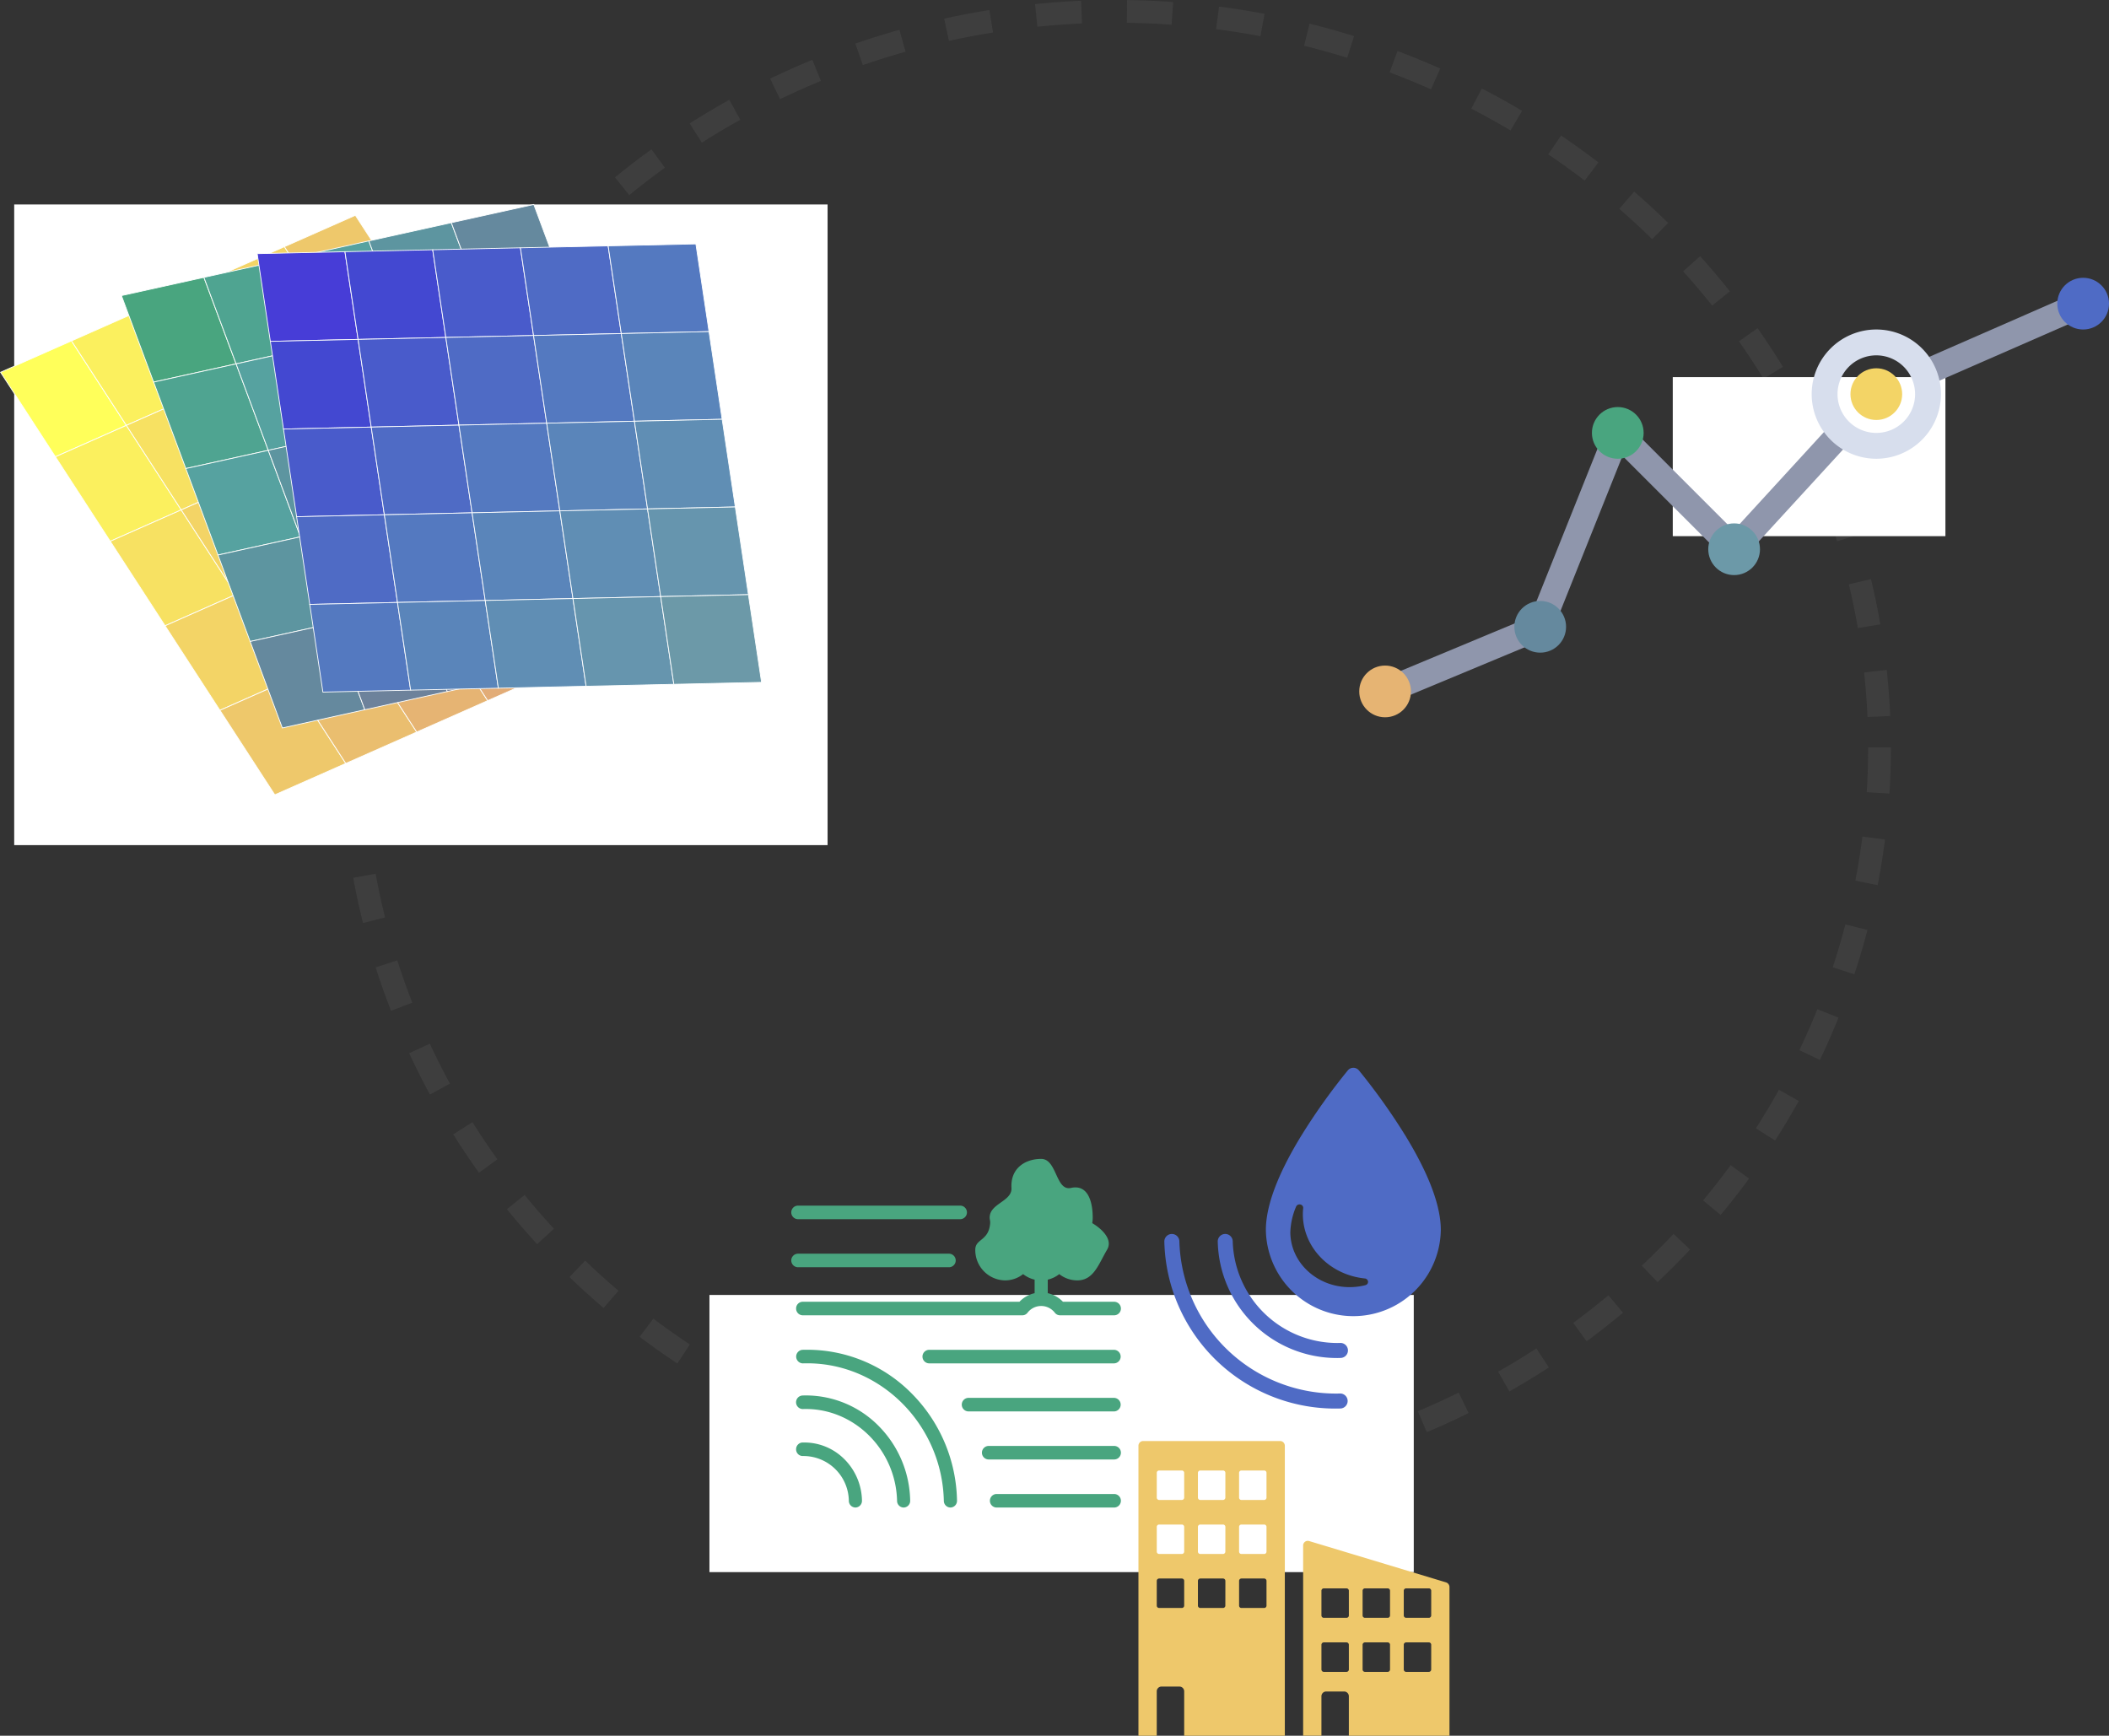 <svg xmlns="http://www.w3.org/2000/svg" width="464.125" height="382" viewBox="0 0 464.125 382">
  <rect x="0" y="0" width="464.125" height="382" fill="#333333" stroke="none"/>
  <g id="circle-data" transform="translate(-697.875 -305)">
    <g id="Ellipse_4" data-name="Ellipse 4" transform="translate(773 305)" fill="none" stroke="#707070" stroke-width="5" stroke-dasharray="10" opacity="0.19">
      <ellipse cx="170.5" cy="164.5" rx="170.5" ry="164.5" stroke="none"/>
      <ellipse cx="170.5" cy="164.5" rx="168" ry="162" fill="none"/>
    </g>
    <rect id="Rectangle_31" data-name="Rectangle 31" width="179" height="141" transform="translate(701 350)" fill="#fff"/>
    <g id="rasters_3x" data-name="rasters@3x" transform="translate(665.326 296.926)">
      <path id="use22354-6" d="M48.29,93.96l-15.616,6.908,12.07,18.6,15.616-6.908L48.29,93.96Z" transform="translate(0 -10.865)" fill="#ffff5a" stroke="#feffff" stroke-width="0.17" fill-rule="evenodd"/>
      <path id="use22356-7" d="M64.728,119.29,49.112,126.2l12.071,18.6L76.8,137.889l-12.07-18.6Z" transform="translate(-4.368 -17.596)" fill="#fbf05e" stroke="#feffff" stroke-width="0.17" fill-rule="evenodd"/>
      <path id="use22358-7" d="M81.167,144.62l-15.616,6.908,12.07,18.6,15.616-6.908-12.07-18.6Z" transform="translate(-8.737 -24.327)" fill="#f7e162" stroke="#feffff" stroke-width="0.17" fill-rule="evenodd"/>
      <path id="use22360-4" d="M97.6,169.95l-15.616,6.908,12.07,18.6,15.616-6.908Z" transform="translate(-13.105 -31.059)" fill="#f3d466" stroke="#feffff" stroke-width="0.17" fill-rule="evenodd"/>
      <path id="use22362-0" d="M114.043,195.28l-15.616,6.908,12.071,18.6,15.616-6.908-12.07-18.6Z" transform="translate(-17.473 -37.79)" fill="#eec86b" stroke="#feffff" stroke-width="0.17" fill-rule="evenodd"/>
      <path id="use22364-6" d="M69.557,84.551,53.941,91.46l12.071,18.6,15.616-6.909-12.07-18.6Z" transform="translate(-5.651 -8.365)" fill="#fbf05e" stroke="#feffff" stroke-width="0.17" fill-rule="evenodd"/>
      <path id="use22366-4" d="M86,109.881,70.38,116.79l12.07,18.6,15.616-6.909Z" transform="translate(-10.02 -15.096)" fill="#f7e162" stroke="#feffff" stroke-width="0.17" fill-rule="evenodd"/>
      <path id="use22368-7" d="M102.434,135.211,86.818,142.12l12.07,18.6L114.5,153.81l-12.071-18.6Z" transform="translate(-14.388 -21.827)" fill="#f3d466" stroke="#feffff" stroke-width="0.17" fill-rule="evenodd"/>
      <path id="use22370-4" d="M118.872,160.541l-15.616,6.909,12.071,18.6,15.616-6.909Z" transform="translate(-18.756 -28.558)" fill="#eec86b" stroke="#feffff" stroke-width="0.17" fill-rule="evenodd"/>
      <path id="use22372-8" d="M135.311,185.871,119.7,192.78l12.07,18.6,15.616-6.909Z" transform="translate(-23.125 -35.289)" fill="#eabe6f" stroke="#feffff" stroke-width="0.17" fill-rule="evenodd"/>
      <path id="use22374-5" d="M90.824,75.143,75.208,82.051l12.071,18.6,15.616-6.908Z" transform="translate(-11.303 -5.865)" fill="#f7e162" stroke="#feffff" stroke-width="0.17" fill-rule="evenodd"/>
      <path id="use22376-8" d="M107.263,100.473l-15.616,6.908,12.07,18.6,15.616-6.908Z" transform="translate(-15.671 -12.596)" fill="#f3d466" stroke="#feffff" stroke-width="0.17" fill-rule="evenodd"/>
      <path id="use22378-2" d="M123.7,125.8l-15.616,6.908,12.071,18.6,15.616-6.908Z" transform="translate(-20.04 -19.327)" fill="#eec86b" stroke="#feffff" stroke-width="0.17" fill-rule="evenodd"/>
      <path id="use22380-6" d="M140.14,151.133l-15.616,6.908,12.07,18.6,15.616-6.908Z" transform="translate(-24.408 -26.058)" fill="#eabe6f" stroke="#feffff" stroke-width="0.17" fill-rule="evenodd"/>
      <path id="use22382-0" d="M156.578,176.463l-15.616,6.908,12.07,18.6,15.616-6.908-12.071-18.6Z" transform="translate(-28.776 -32.789)" fill="#e6b473" stroke="#feffff" stroke-width="0.17" fill-rule="evenodd"/>
      <path id="use22384-6" d="M112.092,65.734,96.476,72.643l12.07,18.6,15.616-6.909-12.071-18.6Z" transform="translate(-16.955 -3.364)" fill="#f3d466" stroke="#feffff" stroke-width="0.17" fill-rule="evenodd"/>
      <path id="use22386-6" d="M128.53,91.064l-15.616,6.909,12.071,18.6,15.616-6.909-12.07-18.6Z" transform="translate(-21.323 -10.095)" fill="#eec86b" stroke="#feffff" stroke-width="0.17" fill-rule="evenodd"/>
      <path id="use22388-4" d="M144.969,116.394,129.353,123.3l12.07,18.6,15.616-6.909Z" transform="translate(-25.691 -16.827)" fill="#eabe6f" stroke="#feffff" stroke-width="0.17" fill-rule="evenodd"/>
      <path id="use22390-6" d="M161.407,141.724l-15.616,6.909,12.07,18.6,15.616-6.909-12.071-18.6Z" transform="translate(-30.06 -23.558)" fill="#e6b473" stroke="#feffff" stroke-width="0.17" fill-rule="evenodd"/>
      <path id="use22392-2" d="M177.845,167.054l-15.616,6.909,12.071,18.6,15.616-6.909-12.07-18.6Z" transform="translate(-34.428 -30.289)" fill="#e2ac77" stroke="#feffff" stroke-width="0.17" fill-rule="evenodd"/>
      <path id="use22394-8" d="M133.359,56.326l-15.616,6.908,12.07,18.6,15.616-6.908-12.07-18.6Z" transform="translate(-22.606 -0.864)" fill="#eec86b" stroke="#feffff" stroke-width="0.17" fill-rule="evenodd"/>
      <path id="use22396-9" d="M149.8,81.656l-15.616,6.908,12.071,18.6,15.616-6.908-12.07-18.6Z" transform="translate(-26.974 -7.595)" fill="#eabe6f" stroke="#feffff" stroke-width="0.17" fill-rule="evenodd"/>
      <path id="use22398-6" d="M166.236,106.986l-15.616,6.908,12.07,18.6,15.616-6.908Z" transform="translate(-31.343 -14.327)" fill="#e6b473" stroke="#feffff" stroke-width="0.17" fill-rule="evenodd"/>
      <path id="use22400-0" d="M182.674,132.316l-15.616,6.908,12.071,18.6,15.616-6.908Z" transform="translate(-35.711 -21.058)" fill="#e2ac77" stroke="#feffff" stroke-width="0.17" fill-rule="evenodd"/>
      <path id="use22402-7" d="M199.113,157.646,183.5,164.554l12.07,18.6,15.616-6.908Z" transform="translate(-40.08 -27.789)" fill="#dea57b" stroke="#feffff" stroke-width="0.17" fill-rule="evenodd"/>
      <path id="use22619-9" d="M87.05,74.929,68.9,78.941l7.083,19.031L94.133,93.96Z" transform="translate(-9.627 -5.808)" fill="#49a57f" stroke="#feffff" stroke-width="0.17" fill-rule="evenodd"/>
      <path id="use22621-9" d="M96.7,100.848l-18.149,4.011,7.082,19.031,18.149-4.011Z" transform="translate(-12.19 -12.695)" fill="#4fa491" stroke="#feffff" stroke-width="0.17" fill-rule="evenodd"/>
      <path id="use22623-7" d="M106.341,126.766l-18.149,4.012,7.082,19.031,18.149-4.012Z" transform="translate(-14.753 -19.583)" fill="#56a2a0" stroke="#feffff" stroke-width="0.17" fill-rule="evenodd"/>
      <path id="use22625-8" d="M115.986,152.685,97.837,156.7l7.083,19.031,18.149-4.012Z" transform="translate(-17.316 -26.471)" fill="#5d95a0" stroke="#feffff" stroke-width="0.17" fill-rule="evenodd"/>
      <path id="use22627-2" d="M125.632,178.6l-18.149,4.012,7.082,19.031,18.149-4.012Z" transform="translate(-19.88 -33.358)" fill="#65899e" stroke="#feffff" stroke-width="0.17" fill-rule="evenodd"/>
      <path id="use22629-5" d="M111.768,69.465,93.619,73.477,100.7,92.508,118.851,88.5l-7.083-19.031Z" transform="translate(-16.195 -4.356)" fill="#4fa491" stroke="#feffff" stroke-width="0.17" fill-rule="evenodd"/>
      <path id="use22631-3" d="M121.414,95.384,103.265,99.4l7.082,19.031,18.149-4.012Z" transform="translate(-18.759 -11.243)" fill="#56a2a0" stroke="#feffff" stroke-width="0.17" fill-rule="evenodd"/>
      <path id="use22633-4" d="M131.059,121.3l-18.149,4.011,7.082,19.031,18.149-4.011Z" transform="translate(-21.322 -18.131)" fill="#5d95a0" stroke="#feffff" stroke-width="0.17" fill-rule="evenodd"/>
      <path id="use22635-9" d="M140.7,147.222l-18.149,4.011,7.083,19.031,18.149-4.012Z" transform="translate(-23.885 -25.019)" fill="#65899e" stroke="#feffff" stroke-width="0.17" fill-rule="evenodd"/>
      <path id="use22637-0" d="M150.35,173.141,132.2,177.152l7.082,19.031,18.149-4.012Z" transform="translate(-26.448 -31.906)" fill="#6d829b" stroke="#feffff" stroke-width="0.17" fill-rule="evenodd"/>
      <path id="use22639-2" d="M136.486,64l-18.149,4.012,7.083,19.031,18.149-4.012Z" transform="translate(-22.764 -2.904)" fill="#56a2a0" stroke="#feffff" stroke-width="0.17" fill-rule="evenodd"/>
      <path id="use22641-0" d="M146.132,89.92l-18.149,4.012,7.082,19.031,18.149-4.012Z" transform="translate(-25.327 -9.791)" fill="#5d95a0" stroke="#feffff" stroke-width="0.17" fill-rule="evenodd"/>
      <path id="use22643-1" d="M155.777,115.839l-18.149,4.012,7.082,19.031,18.149-4.012Z" transform="translate(-27.89 -16.679)" fill="#65899e" stroke="#feffff" stroke-width="0.17" fill-rule="evenodd"/>
      <path id="use22645-9" d="M165.422,141.758l-18.149,4.012,7.083,19.031,18.149-4.012Z" transform="translate(-30.453 -23.567)" fill="#6d829b" stroke="#feffff" stroke-width="0.17" fill-rule="evenodd"/>
      <path id="use22647-6" d="M175.068,167.677l-18.149,4.012L164,190.72l18.149-4.011Z" transform="translate(-33.017 -30.454)" fill="#757e98" stroke="#feffff" stroke-width="0.17" fill-rule="evenodd"/>
      <path id="use22649-2" d="M161.2,58.538l-18.149,4.011,7.083,19.031,18.149-4.011L161.2,58.538Z" transform="translate(-29.333 -1.452)" fill="#5d95a0" stroke="#feffff" stroke-width="0.17" fill-rule="evenodd"/>
      <path id="use22651-1" d="M170.85,84.457,152.7,88.468l7.082,19.031,18.149-4.012Z" transform="translate(-31.896 -8.34)" fill="#65899e" stroke="#feffff" stroke-width="0.17" fill-rule="evenodd"/>
      <path id="use22653-2" d="M180.5,110.375l-18.149,4.012,7.082,19.031,18.149-4.012Z" transform="translate(-34.459 -15.227)" fill="#6d829b" stroke="#feffff" stroke-width="0.17" fill-rule="evenodd"/>
      <path id="use22655-0" d="M190.14,136.294l-18.149,4.012,7.083,19.031,18.149-4.012Z" transform="translate(-37.022 -22.115)" fill="#757e98" stroke="#feffff" stroke-width="0.17" fill-rule="evenodd"/>
      <path id="use22657-7" d="M199.786,162.213l-18.149,4.012,7.082,19.031,18.149-4.012Z" transform="translate(-39.585 -29.002)" fill="#7c7e95" stroke="#feffff" stroke-width="0.17" fill-rule="evenodd"/>
      <path id="use22659-3" d="M185.922,53.074l-18.149,4.012,7.083,19.031,18.149-4.012Z" transform="translate(-35.901)" fill="#65899e" stroke="#feffff" stroke-width="0.17" fill-rule="evenodd"/>
      <path id="use22661-1" d="M195.568,78.993,177.419,83l7.082,19.031,18.149-4.011Z" transform="translate(-38.464 -6.888)" fill="#6d829b" stroke="#feffff" stroke-width="0.17" fill-rule="evenodd"/>
      <path id="use22663-1" d="M205.213,104.912l-18.149,4.011,7.082,19.031,18.149-4.012Z" transform="translate(-41.027 -13.775)" fill="#757e98" stroke="#feffff" stroke-width="0.17" fill-rule="evenodd"/>
      <path id="use22665-9" d="M214.859,130.83l-18.15,4.012,7.083,19.031,18.149-4.012Z" transform="translate(-43.59 -20.663)" fill="#7c7e95" stroke="#feffff" stroke-width="0.17" fill-rule="evenodd"/>
      <path id="use22667-0" d="M224.5,156.749l-18.149,4.012,7.082,19.031,18.149-4.012Z" transform="translate(-46.154 -27.55)" fill="#868493" stroke="#feffff" stroke-width="0.17" fill-rule="evenodd"/>
      <path id="use22130-8" d="M128.9,67.236l-19.307.429,2.891,19.3,19.307-.43Z" transform="translate(-20.441 -3.763)" fill="#473dd7" stroke="#feffff" stroke-width="0.17" fill-rule="evenodd"/>
      <path id="use22132-3" d="M132.839,93.517l-19.307.43,2.891,19.3,19.307-.43Z" transform="translate(-21.487 -10.747)" fill="#4348d1" stroke="#feffff" stroke-width="0.17" fill-rule="evenodd"/>
      <path id="use22134-0" d="M136.776,119.8l-19.307.43,2.891,19.3,19.307-.43-2.891-19.3Z" transform="translate(-22.533 -17.731)" fill="#495bcb" stroke="#feffff" stroke-width="0.17" fill-rule="evenodd"/>
      <path id="use22136-1" d="M140.713,146.08l-19.307.429,2.891,19.3,19.307-.43-2.891-19.3Z" transform="translate(-23.58 -24.715)" fill="#4f6bc5" stroke="#feffff" stroke-width="0.17" fill-rule="evenodd"/>
      <path id="use22138-7" d="M144.65,172.361l-19.307.43,2.891,19.3,19.307-.429Z" transform="translate(-24.626 -31.699)" fill="#5479c0" stroke="#feffff" stroke-width="0.17" fill-rule="evenodd"/>
      <path id="use22140-8" d="M155.2,66.651l-19.307.43,2.891,19.3,19.307-.43Z" transform="translate(-27.428 -3.608)" fill="#4348d1" stroke="#feffff" stroke-width="0.17" fill-rule="evenodd"/>
      <path id="use22142-9" d="M159.134,92.932l-19.307.43,2.891,19.3,19.307-.429Z" transform="translate(-28.475 -10.592)" fill="#495bcb" stroke="#feffff" stroke-width="0.17" fill-rule="evenodd"/>
      <path id="use22144-1" d="M163.071,119.214l-19.307.429,2.891,19.3,19.307-.43Z" transform="translate(-29.521 -17.576)" fill="#4f6bc5" stroke="#feffff" stroke-width="0.17" fill-rule="evenodd"/>
      <path id="use22146-5" d="M167.008,145.495l-19.307.43,2.891,19.3,19.307-.43Z" transform="translate(-30.567 -24.56)" fill="#5479c0" stroke="#feffff" stroke-width="0.17" fill-rule="evenodd"/>
      <path id="use22148-4" d="M170.945,171.777l-19.307.429,2.891,19.3,19.307-.43Z" transform="translate(-31.613 -31.544)" fill="#5a85ba" stroke="#feffff" stroke-width="0.17" fill-rule="evenodd"/>
      <path id="use22150-9" d="M181.492,66.066l-19.307.43,2.891,19.3,19.307-.429Z" transform="translate(-34.416 -3.452)" fill="#495bcb" stroke="#feffff" stroke-width="0.17" fill-rule="evenodd"/>
      <path id="use22152-2" d="M185.429,92.348l-19.307.429,2.891,19.3,19.307-.43Z" transform="translate(-35.462 -10.437)" fill="#4f6bc5" stroke="#feffff" stroke-width="0.17" fill-rule="evenodd"/>
      <path id="use22154-5" d="M189.366,118.629l-19.307.43,2.89,19.3,19.307-.429Z" transform="translate(-36.509 -17.421)" fill="#5479c0" stroke="#feffff" stroke-width="0.17" fill-rule="evenodd"/>
      <path id="use22156-7" d="M193.3,144.91l-19.307.43,2.891,19.3,19.307-.429Z" transform="translate(-37.554 -24.404)" fill="#5a85ba" stroke="#feffff" stroke-width="0.17" fill-rule="evenodd"/>
      <path id="use22158-4" d="M197.239,171.192l-19.307.429,2.891,19.3,19.307-.43-2.891-19.3Z" transform="translate(-38.601 -31.389)" fill="#608eb4" stroke="#feffff" stroke-width="0.17" fill-rule="evenodd"/>
      <path id="use22160-9" d="M207.786,65.481l-19.307.43,2.891,19.3,19.307-.43Z" transform="translate(-41.403 -3.297)" fill="#4f6bc5" stroke="#feffff" stroke-width="0.17" fill-rule="evenodd"/>
      <path id="use22162-9" d="M211.723,91.763l-19.307.43,2.891,19.3,19.307-.43Z" transform="translate(-42.45 -10.281)" fill="#5479c0" stroke="#feffff" stroke-width="0.17" fill-rule="evenodd"/>
      <path id="use22164-4" d="M215.66,118.044l-19.307.43,2.891,19.3,19.307-.43-2.891-19.3Z" transform="translate(-43.496 -17.265)" fill="#5a85ba" stroke="#feffff" stroke-width="0.17" fill-rule="evenodd"/>
      <path id="use22166-5" d="M219.6,144.326l-19.307.429,2.891,19.3,19.307-.43-2.891-19.3Z" transform="translate(-44.542 -24.249)" fill="#608eb4" stroke="#feffff" stroke-width="0.17" fill-rule="evenodd"/>
      <path id="use22168-9" d="M223.534,170.607l-19.307.43,2.891,19.3,19.307-.429Z" transform="translate(-45.588 -31.233)" fill="#6695ae" stroke="#feffff" stroke-width="0.17" fill-rule="evenodd"/>
      <path id="use22170-3" d="M234.081,64.9l-19.307.429,2.891,19.3,19.307-.43Z" transform="translate(-48.391 -3.142)" fill="#5479c0" stroke="#feffff" stroke-width="0.17" fill-rule="evenodd"/>
      <path id="use22172-5" d="M238.018,91.178l-19.307.43,2.891,19.3,19.307-.429Z" transform="translate(-49.437 -10.126)" fill="#5a85ba" stroke="#feffff" stroke-width="0.17" fill-rule="evenodd"/>
      <path id="use22174-7" d="M241.955,117.46l-19.307.429,2.891,19.3,19.307-.43Z" transform="translate(-50.483 -17.11)" fill="#608eb4" stroke="#feffff" stroke-width="0.17" fill-rule="evenodd"/>
      <path id="use22176-0" d="M245.892,143.741l-19.307.43,2.891,19.3,19.307-.43-2.891-19.3Z" transform="translate(-51.53 -24.094)" fill="#6695ae" stroke="#feffff" stroke-width="0.17" fill-rule="evenodd"/>
      <path id="use22178-8" d="M249.829,170.022l-19.307.43,2.891,19.3,19.307-.43-2.891-19.3Z" transform="translate(-52.576 -31.078)" fill="#6c99a8" stroke="#feffff" stroke-width="0.17" fill-rule="evenodd"/>
    </g>
    <rect id="Rectangle_29" data-name="Rectangle 29" width="60" height="35" transform="translate(1066 388)" fill="#fff"/>
    <rect id="Rectangle_30" data-name="Rectangle 30" width="155" height="61" transform="translate(854 590)" fill="#fff"/>
    <g id="time-series" transform="translate(997 332)">
      <g id="g3" transform="translate(2.845 36.982)">
        <path id="path5" d="M11.674,265.624a2.846,2.846,0,0,1-1.1-5.472l33.035-13.766,16.624-41.563a2.846,2.846,0,0,1,4.654-.954l23.5,23.5,21.461-23.413a2.845,2.845,0,0,1,4.195,3.845l-23.47,25.6a2.853,2.853,0,0,1-2.036.922,2.955,2.955,0,0,1-2.072-.833L63.918,210.943,48.452,249.61a2.843,2.843,0,0,1-1.548,1.568L12.767,265.4A2.831,2.831,0,0,1,11.674,265.624Z" transform="translate(-8.827 -174.587)" fill="#8f96ac"/>
        <path id="path7" d="M382.431,135.384a2.846,2.846,0,0,1-1.142-5.452L415.428,115a2.844,2.844,0,0,1,2.281,5.212l-34.138,14.935A2.838,2.838,0,0,1,382.431,135.384Z" transform="translate(-260.102 -114.757)" fill="#8f96ac"/>
      </g>
      <circle id="circle9" cx="5.69" cy="5.69" r="5.69" transform="translate(153.621 34.138)" fill="#4f6bc5"/>
      <circle id="circle11" cx="5.69" cy="5.69" r="5.69" transform="translate(76.81 88.19)" fill="#6c99a8"/>
      <circle id="circle13" cx="5.69" cy="5.69" r="5.69" transform="translate(51.207 62.586)" fill="#49a57f"/>
      <circle id="circle15" cx="5.69" cy="5.69" r="5.69" transform="translate(34.138 105.259)" fill="#65899e"/>
      <circle id="circle17" cx="5.69" cy="5.69" r="5.69" transform="translate(0 119.483)" fill="#e6b473"/>
      <circle id="circle29" cx="5.69" cy="5.69" r="5.69" transform="translate(108.103 54.052)" fill="#f3d466"/>
      <g id="g31" transform="translate(99.569 45.517)">
        <path id="path49" d="M323.189,169.689a14.224,14.224,0,1,1,14.224-14.224A14.241,14.241,0,0,1,323.189,169.689Zm0-22.758a8.535,8.535,0,1,0,8.535,8.535A8.544,8.544,0,0,0,323.189,146.931Z" transform="translate(-308.965 -141.241)" fill="#d7deed"/>
      </g>
    </g>
    <g id="assets3X" transform="translate(817.657 483.807)">
      <path id="path322" d="M206.456,104.041a14.041,14.041,0,0,1-3.47.432c-7.193,0-13.041-5.434-13.041-12.116a15.393,15.393,0,0,1,1.266-5.6.819.819,0,0,1,.943-.47.757.757,0,0,1,.621.809A11.575,11.575,0,0,0,192.7,88.4c0,7.271,5.86,13.357,13.628,14.162a.786.786,0,0,1,.721.69.76.76,0,0,1-.595.786M215.5,71.512a135.885,135.885,0,0,0-10.464-14.739,1.578,1.578,0,0,0-2.443,0,135.244,135.244,0,0,0-10.466,14.743c-5.021,8.286-7.567,15.139-7.567,20.366a19.252,19.252,0,0,0,38.5,0c0-5.231-2.547-12.083-7.564-20.37" transform="translate(-25.764)" fill="#4f6bc5"/>
      <path id="path354" d="M57.868,123.2c-.315,0-.661,0-1.05.014a1.494,1.494,0,0,0,.091,2.984c.364-.017.668-.017.959-.017,16.206,0,29.695,13.586,30.059,30.286a1.472,1.472,0,0,0,1.447,1.456h.035a1.474,1.474,0,0,0,1.417-1.523,34.326,34.326,0,0,0-9.9-23.5,32.271,32.271,0,0,0-23.054-9.7m-.32,10.053c-.247,0-.488.007-.731.017a1.491,1.491,0,0,0,.091,2.98c.215-.01.425-.012.64-.012,10.823,0,19.838,9.081,20.083,20.231a1.466,1.466,0,0,0,1.447,1.456h.03A1.467,1.467,0,0,0,80.52,156.4a23.918,23.918,0,0,0-6.9-16.387,22.519,22.519,0,0,0-16.075-6.76m67.857,21.692h-25.9a1.491,1.491,0,0,0,0,2.98h25.9a1.49,1.49,0,0,0,0-2.98m0-10.577H97.8a1.49,1.49,0,0,0,0,2.98h27.606a1.49,1.49,0,0,0,0-2.98m0-21.155H84.663a1.492,1.492,0,0,0,0,2.982h40.742a1.492,1.492,0,0,0,0-2.982m0,10.575H93.313a1.493,1.493,0,0,0,0,2.984h32.092a1.493,1.493,0,0,0,0-2.984M55.417,114.124a1.466,1.466,0,0,1,1.442-1.487h47.709a6.613,6.613,0,0,1,3.338-1.889v-2.975a6.483,6.483,0,0,1-2.533-1.22,6.392,6.392,0,0,1-3.975,1.381,6.66,6.66,0,0,1-6.55-6.753c0-2.464,2.976-1.865,3.275-5.853.033-.409-.11-.816-.11-1.232,0-3.1,4.969-3.543,4.8-6.51-.254-4.354,3.048-6.39,6.543-6.39s3.165,7.136,6.543,6.39c3.924-.874,4.792,3.413,4.792,6.51a6.8,6.8,0,0,1-.11,1.232c2,1.184,4.636,3.547,3.27,5.853-1.874,3.177-2.936,6.753-6.55,6.753a6.421,6.421,0,0,1-3.975-1.381,6.433,6.433,0,0,1-2.528,1.22v2.975a6.649,6.649,0,0,1,3.342,1.889h11.267a1.49,1.49,0,0,1,0,2.98H113.49a1.44,1.44,0,0,1-1.13-.556,3.784,3.784,0,0,0-6.022,0,1.417,1.417,0,0,1-1.125.556H56.859a1.471,1.471,0,0,1-1.442-1.492m33.688-9.085a1.492,1.492,0,0,0,0-2.982H55.788a1.492,1.492,0,0,0,0,2.982ZM55.788,94.463H91.575a1.493,1.493,0,0,0,0-2.984H55.788a1.493,1.493,0,0,0,0,2.984M66.1,147.344a13.213,13.213,0,0,1,3.812,9.054,1.47,1.47,0,0,1-1.41,1.523h-.035a1.472,1.472,0,0,1-1.445-1.456,10.006,10.006,0,0,0-9.8-9.875c-.105,0-.212,0-.313,0a1.458,1.458,0,0,1-1.492-1.439,1.476,1.476,0,0,1,1.4-1.54c.138,0,.271,0,.4,0a12.431,12.431,0,0,1,8.879,3.733" transform="translate(0 -4.947)" fill="#49a57f"/>
      <path id="path354-8" d="M194.306,140.216c.36,0,.754,0,1.2-.016a1.652,1.652,0,0,0-.1-3.3c-.415.019-.762.019-1.095.019a34.5,34.5,0,0,1-34.3-33.517,1.655,1.655,0,0,0-1.651-1.611h-.04a1.653,1.653,0,0,0-1.617,1.686,37.628,37.628,0,0,0,37.608,36.742m.365-11.125c.282,0,.557-.008.834-.019a1.649,1.649,0,1,0-.1-3.3c-.245.011-.485.013-.73.013A23.057,23.057,0,0,1,171.754,103.4a1.648,1.648,0,0,0-1.651-1.611h-.035a1.645,1.645,0,0,0-1.611,1.686,26.216,26.216,0,0,0,26.214,25.617m-9.759-15.6a14.406,14.406,0,0,1-4.349-10.02,1.648,1.648,0,0,1,1.609-1.686h.04a1.655,1.655,0,0,1,1.649,1.611,11.248,11.248,0,0,0,11.184,10.928c.12,0,.242,0,.357-.006a1.649,1.649,0,1,1,.1,3.3c-.157,0-.309.006-.461.006a14.407,14.407,0,0,1-10.132-4.131" transform="translate(-20.251 -9.021)" fill="#4f6bc5"/>
      <path id="path412" d="M214.03,196.972a.525.525,0,0,1-.5.54H208.5a.526.526,0,0,1-.509-.54v-5.409a.523.523,0,0,1,.509-.534h5.033a.522.522,0,0,1,.5.534Zm0,11.888a.527.527,0,0,1-.5.547H208.5a.528.528,0,0,1-.509-.547v-5.4a.525.525,0,0,1,.509-.54h5.033a.524.524,0,0,1,.5.54Zm-9.062-11.888a.52.52,0,0,1-.5.54h-5.031a.524.524,0,0,1-.506-.54v-5.409a.522.522,0,0,1,.506-.534h5.031a.518.518,0,0,1,.5.534Zm0,11.888a.523.523,0,0,1-.5.547h-5.031a.527.527,0,0,1-.506-.547v-5.4a.523.523,0,0,1,.506-.54h5.031a.519.519,0,0,1,.5.54Zm-9.058-11.888a.522.522,0,0,1-.506.54h-5.031a.525.525,0,0,1-.5-.54v-5.409a.522.522,0,0,1,.5-.534H195.4a.52.52,0,0,1,.506.534Zm0,11.888a.525.525,0,0,1-.506.547h-5.031a.528.528,0,0,1-.5-.547v-5.4a.524.524,0,0,1,.5-.54H195.4a.521.521,0,0,1,.506.54Zm21.415-19.14-30.2-9.118a1.025,1.025,0,0,0-1.279,1.04v41.812h4.025v-8.647a1.051,1.051,0,0,1,1.006-1.08H194.9a1.046,1.046,0,0,1,1.006,1.08v8.647h22.145V190.764a1.087,1.087,0,0,0-.731-1.043m-39.536-18.688a.52.52,0,0,1-.5.542h-5.034a.52.52,0,0,1-.5-.542v-5.406a.516.516,0,0,1,.5-.539h5.034a.516.516,0,0,1,.5.539Zm0,11.888a.513.513,0,0,1-.5.539h-5.034a.513.513,0,0,1-.5-.539v-5.4a.511.511,0,0,1,.5-.539h5.034a.511.511,0,0,1,.5.539Zm0,11.888a.514.514,0,0,1-.5.537h-5.034a.515.515,0,0,1-.5-.537V189.4a.519.519,0,0,1,.5-.54h5.034a.518.518,0,0,1,.5.54Zm-9.057-23.777a.526.526,0,0,1-.5.542H163.2a.525.525,0,0,1-.508-.542v-5.406a.521.521,0,0,1,.508-.539h5.034a.522.522,0,0,1,.5.539Zm0,11.888a.519.519,0,0,1-.5.539H163.2a.518.518,0,0,1-.508-.539v-5.4a.516.516,0,0,1,.508-.539h5.034a.517.517,0,0,1,.5.539Zm0,11.888a.521.521,0,0,1-.5.537H163.2a.52.52,0,0,1-.508-.537V189.4a.524.524,0,0,1,.508-.54h5.034a.525.525,0,0,1,.5.54Zm-9.059-23.777a.526.526,0,0,1-.5.542h-5.034a.523.523,0,0,1-.5-.542v-5.406a.519.519,0,0,1,.5-.539h5.034a.522.522,0,0,1,.5.539Zm0,11.888a.519.519,0,0,1-.5.539h-5.034a.516.516,0,0,1-.5-.539v-5.4a.514.514,0,0,1,.5-.539h5.034a.517.517,0,0,1,.5.539Zm0,11.888a.521.521,0,0,1-.5.537h-5.034a.518.518,0,0,1-.5-.537V189.4a.522.522,0,0,1,.5-.54h5.034a.525.525,0,0,1,.5.54ZM180.81,158.6h-30.2a1.05,1.05,0,0,0-1.008,1.08v63.775h4.028v-9.727a1.049,1.049,0,0,1,1.006-1.084h4.025a1.052,1.052,0,0,1,1.009,1.084v9.727h22.147V159.679a1.049,1.049,0,0,0-1.009-1.08" transform="translate(-18.848 -20.261)" fill="#eec86b"/>
    </g>
  </g>
</svg>
